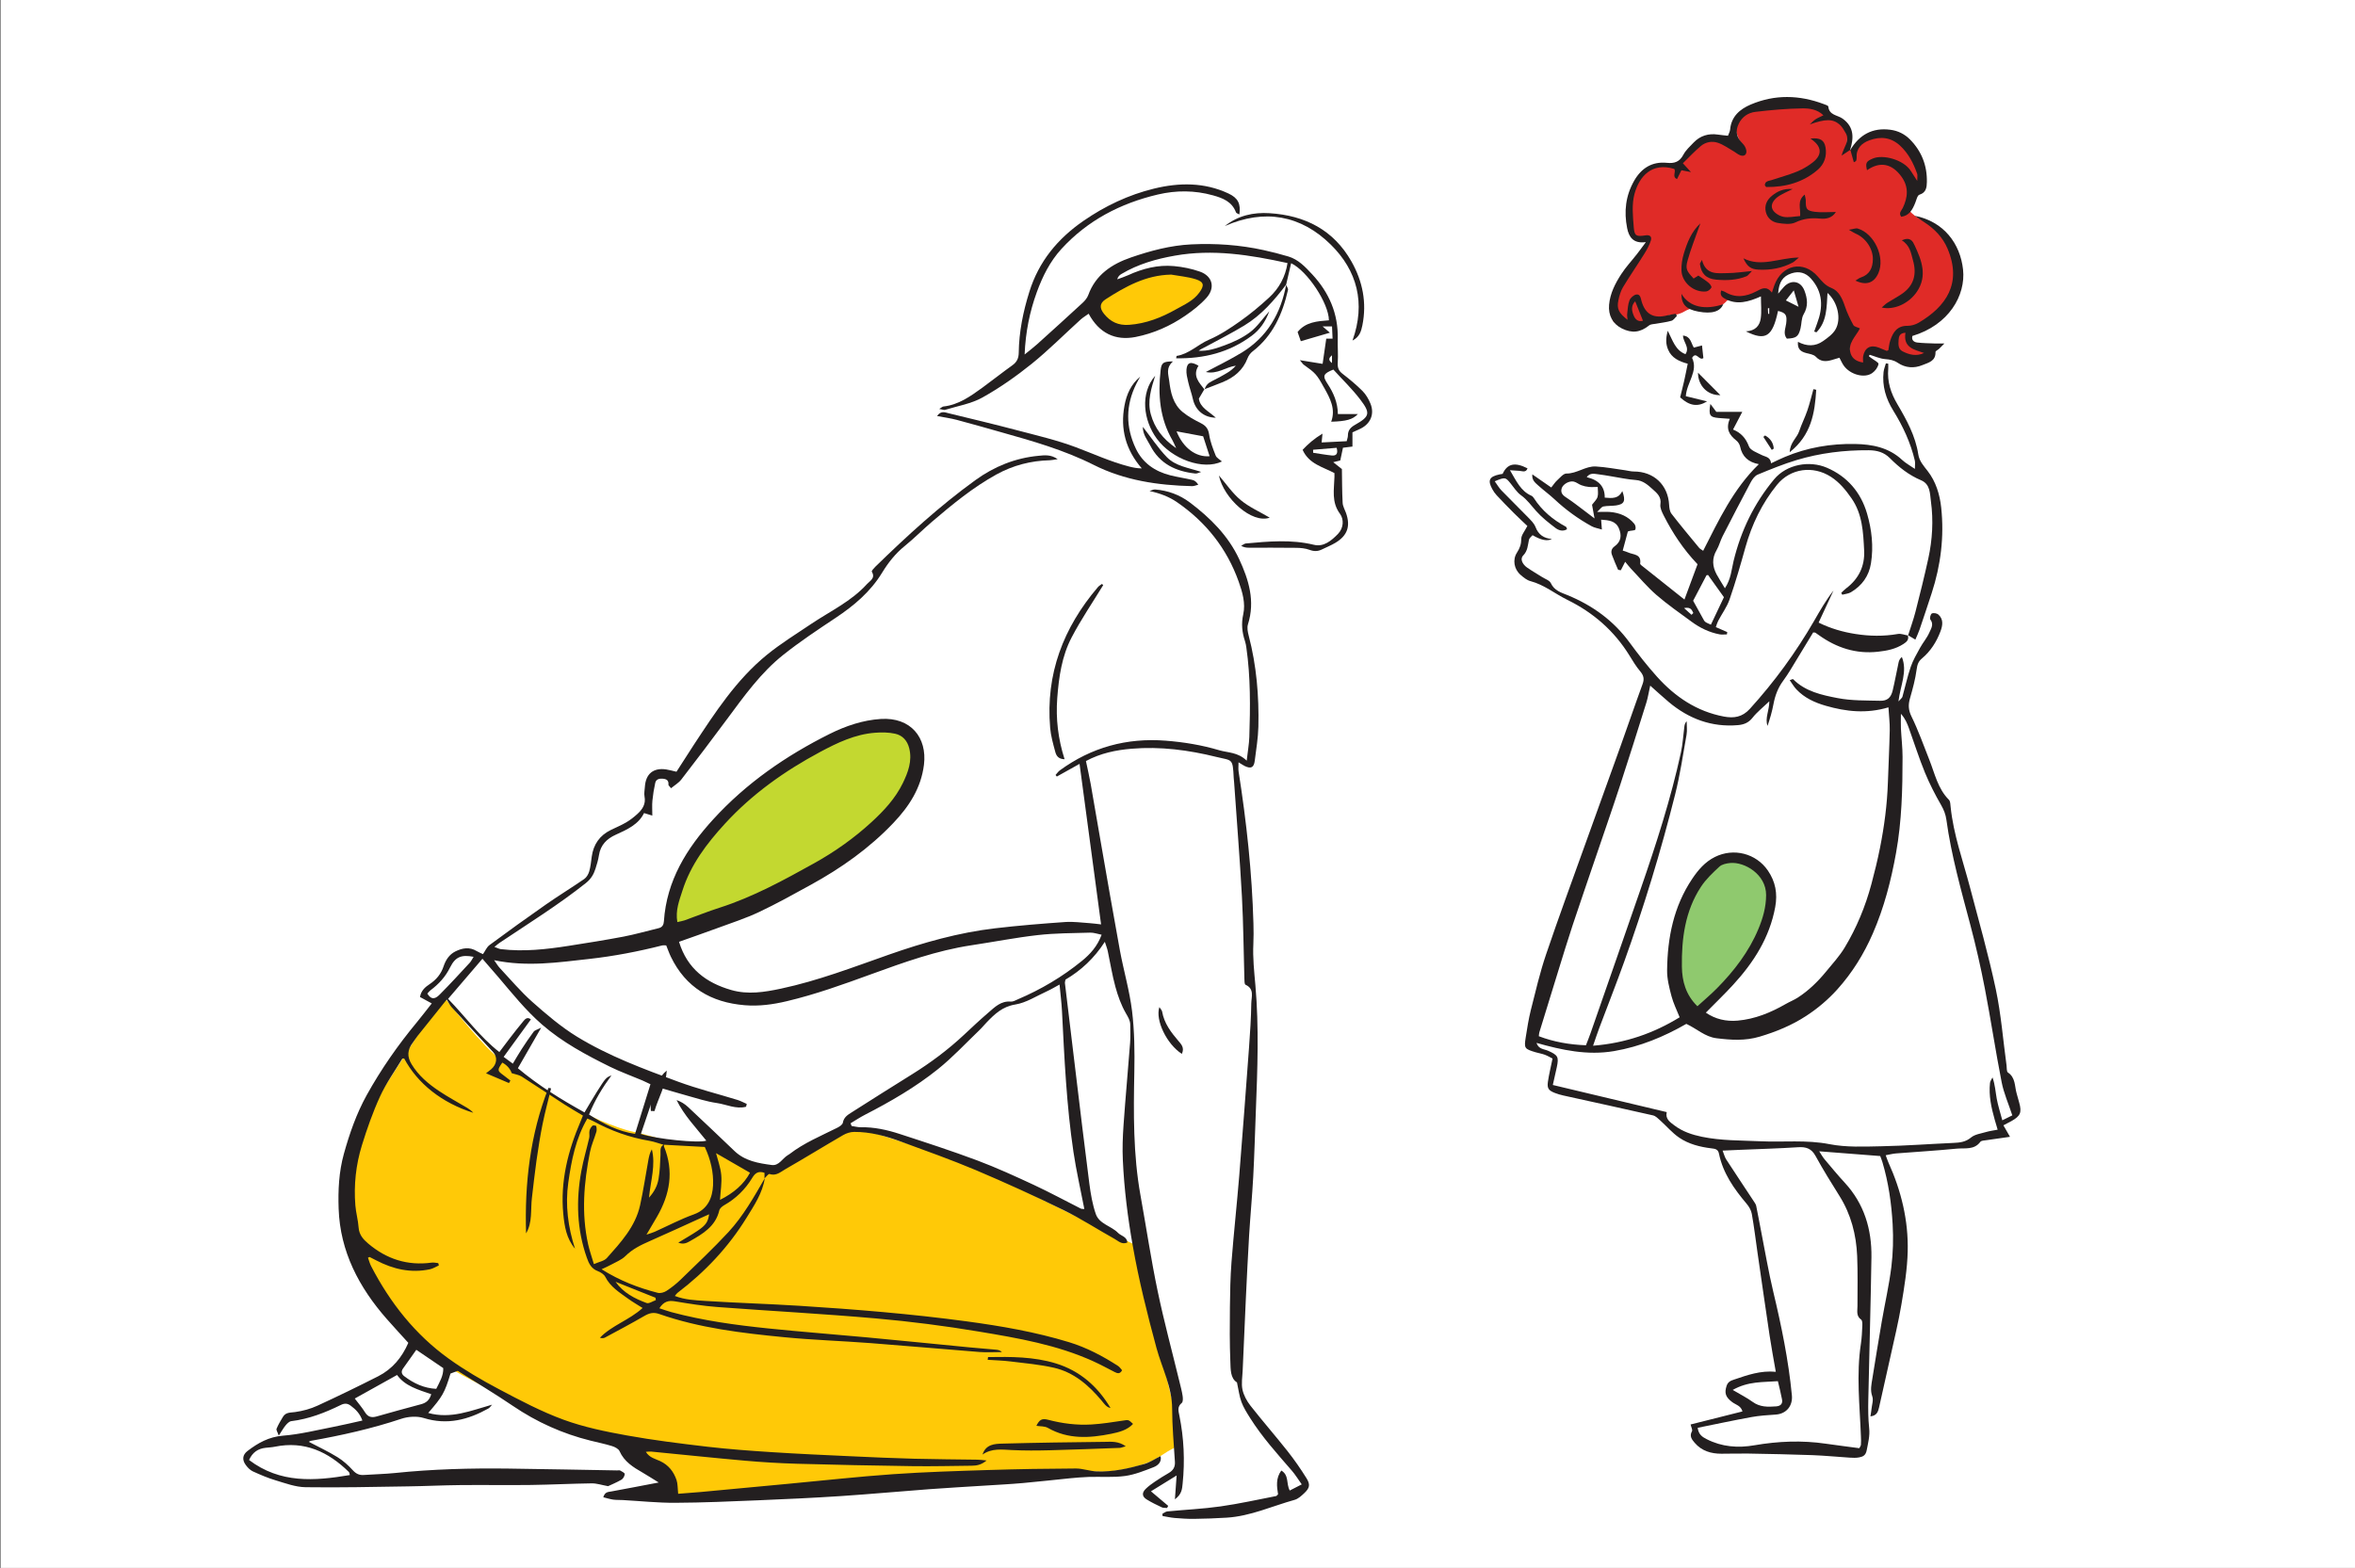 <?xml version="1.0" encoding="UTF-8"?> <svg xmlns="http://www.w3.org/2000/svg" xmlns:xlink="http://www.w3.org/1999/xlink" viewBox="0 0 600.62 400"><rect x="0" y="0" width="600.62" height="400" fill="#333333" stroke="none"/><defs><style> .cls-1 { fill: #231f20; } .cls-2 { fill: #fff; } .cls-3 { fill: none; } .cls-4 { fill: #c3d830; } .cls-5 { fill: #e02b27; } .cls-6 { fill: #8fc96e; } .cls-7 { fill: #ffc907; } .cls-8 { clip-path: url(#clippath); } </style><clipPath id="clippath"><rect class="cls-3" x="62.02" y="24.74" width="453.21" height="362.77"></rect></clipPath></defs><g id="white"><rect class="cls-2" x=".13" width="600.49" height="400"></rect></g><g id="Layer_9" data-name="Layer 9"><g class="cls-8"><path class="cls-7" d="M215.46,287.38l3.65.46,27.35,8.66,36.02,17.78,6.84,3.19,10.03,41.49s2.74,9.12,0,10.48c-2.73,1.37-2.73,1.83-5.47,3.19-2.74,1.37-9.57,3.19-14.59,2.74s-60.64,3.65-60.64,3.65l-46.05,2.74-1.82-2.74-8.21-7.3-2.28-4.1s-21.43-4.56-23.71-6.84c-2.28-2.28-25.08-11.86-28.72-16.87-3.65-5.02-18.24-22.34-18.24-29.18s-4.56-19.15.91-26.44c5.47-7.3,18.24-27.81,18.24-27.81l5.01-5.47s9.57,12.31,14.13,15.5c4.56,3.19,13.68,9.12,17.32,11.4,3.65,2.28,11.86,5.92,16.41,6.84,4.56.91,10.03,3.19,15.05,3.19s7.75-.46,8.66.46c.91.91,1.37,3.65,5.01,4.56,3.65.91,4.56,1.37,6.38,1.37s6.84-3.19,7.29-4.1c.46-.91,11.4-6.84,11.4-6.84"></path><path class="cls-5" d="M425.63,80.4c4.33,0,3.65-1.82,7.29-1.82s5.61.27,7.39-1.73c1.51-1.7,12.31-1.64,12.31-1.64,0,0-.09-.96,1.28-3.47,1.37-2.51,3.19-4.33,5.7-2.96,2.51,1.37,4.56,3.87,5.01,4.33.46.46,3.88,3.42,5.01,5.93,1.14,2.51,2.05,4.56,2.05,8.21s0,5.02,1.82,5.93c1.82.91,2.74-2.28,2.74-2.28l2.05-1.6s6.16,3.19,9.57,3.19,4.1-2.51,4.1-2.51l-4.33-2.74-1.14-2.96s7.54-4.26,9.8-6.38c3.65-3.42,3.42-11.4,3.42-11.4,0,0-5.47-10.03-8.43-10.26-2.96-.23-5.01-3.42-5.01-3.42l2.28-4.33,1.6-4.56s-1.6-6.38-5.01-7.98c-3.42-1.6-7.52-1.82-8.89-1.14-1.37.69-3.19,3.65-3.19,3.65l-2.05-.46.23-5.01s-3.65-2.74-4.1-2.74-2.96-2.51-2.96-2.51c0,0-5.24-.92-7.07-.92s-8.89,0-10.94.92c-2.05.91-2.96,2.73-3.42,4.33-.46,1.6,1.6,5.02,1.6,5.02l-8.21-1.82s-2.96.91-4.33,2.28c-1.37,1.37-3.65,4.56-3.65,4.56h-6.61s-2.28,1.6-3.42,3.19c-1.14,1.6-2.51,7.75-2.51,10.03s-1.37,4.1,1.37,5.02c2.74.91,3.65.46,3.65.46,0,0-3.88,6.16-4.79,7.52-.91,1.37-5.24,4.79-4.33,8.43.91,3.65-2.28,5.47,2.28,6.16,4.56.68,7.29-1.14,7.29-1.14l3.88-.23.68-1.14Z"></path><path class="cls-6" d="M430.51,258.2c5.41,0,19.29-15.91,20.74-28.04.68-5.7-4.16-10.94-9.57-10.94s-13.68,6.94-13.68,19.15-2.91,19.83,2.51,19.83"></path><path class="cls-4" d="M172.83,237.23c18.2-6.3,26.12-6.23,43.08-20.97,16.96-14.74,19.6-22.11,15.5-28.49-5.82-9.06-23.61.76-40.57,15.5-16.96,14.74-23.94,36.01-18.01,33.96"></path><path class="cls-7" d="M295.47,83.13c9.92-3.19,12.77-7.17,12.77-10.94s-7.91-3.5-17.1-1.6c-8.78,1.82-11.85,4.66-11.85,8.43s7.26,6.97,16.18,4.1"></path><path class="cls-1" d="M167.26,331.68c-.02-.2-.05-.41-.07-.61-3.4-1.36-6.8-2.72-10.2-4.07,2.01,2.83,4.89,4.29,7.92,5.41.61.22,1.56-.46,2.35-.73M109,253.48c1.2,1.99,2.37,1.02,3.2.18,2.61-2.62,5.1-5.35,7.61-8.06.38-.41.62-.95.98-1.51-3.03-.58-4.62-.06-5.98,2.67-1.21,2.45-2.91,4.29-5.02,5.87-.28.21-.49.51-.8.84M182.62,294.19c.45,1.78,1.16,3.66,1.33,5.59.18,1.97-.18,4-.32,6.32,3.51-1.76,6.08-3.99,7.65-6.92-2.97-1.71-5.81-3.35-8.67-5M106.17,344.36c-1.22,1.71-2.32,3.25-3.4,4.79-.51.72-.36,1.41.31,1.92,2.42,1.84,5.06,3.08,8.18,3.24.89-1.8,1.85-3.33,1.79-5.29-2.31-1.56-4.54-3.08-6.87-4.67M109.99,355.68c-3.34-1.16-6.71-2.08-8.72-4.91-3.68,2.05-7.2,4.01-10.79,6.01.99,1.31,1.89,2.33,2.59,3.48.75,1.23,1.67,1.47,3,1.09,3.76-1.08,7.53-2.1,11.3-3.11,1.23-.33,2.14-.95,2.61-2.56M63.52,372.46c7.94,6.02,16.69,5.37,25.7,3.84-.1-.34-.1-.65-.26-.8-5.26-5.15-11.31-7.97-18.86-6.43-.78.16-1.58.19-2.38.28-1.91.22-3.31,1.13-4.2,3.11M165.9,276.6c-.59-.28-1.31-.64-2.05-.96-2.76-1.17-5.59-2.18-8.27-3.5-6.12-3.02-12.13-6.24-17.33-10.76-4.2-3.65-7.65-7.99-11.24-12.21-1.22-1.43-2.46-2.84-3.97-4.58-3.03,3.54-5.84,6.82-8.76,10.23,4.5,4.62,8.06,9.66,13.07,13.57,1-1.33,1.81-2.42,2.64-3.49,1.17-1.51,2.33-3.02,3.56-4.48.43-.52,1.01-1.04,1.85-.36-2.32,3.19-4.58,6.3-6.95,9.56.94.7,1.56,1.15,2.34,1.73.82-1.36,1.49-2.53,2.23-3.67.99-1.52,2-3.04,3.09-4.49.28-.38.9-.5,1.92-1.03-2.21,3.84-4.05,7.06-5.95,10.36,5.25,4.4,10.94,7.91,16.99,11.27,1.12-1.87,2.11-3.59,3.16-5.26,2.29-3.62,2.31-3.61,3.72-4.19-2.29,3.11-4.26,6.33-5.72,9.99,3.81,2.47,7.62,4.35,11.73,4.93,1.35-4.34,2.58-8.32,3.93-12.65M172.76,235.23c.81-.19,1.34-.27,1.84-.44,2.98-1.07,5.93-2.27,8.94-3.23,8.54-2.74,16.36-7.03,24.13-11.35,5.23-2.91,10.16-6.4,14.59-10.47,3.15-2.89,6.09-6.04,7.98-9.93,1.34-2.76,2.46-5.67,1.65-8.92-.5-1.99-1.73-3.3-3.59-3.71-1.65-.37-3.42-.38-5.12-.25-5.1.38-9.64,2.56-14.03,4.91-9.02,4.84-17.31,10.7-24.27,18.3-4.64,5.06-8.75,10.48-10.85,17.12-.78,2.46-1.81,4.96-1.28,7.99M216.93,286.56c.09.23.18.46.26.69.79.11,1.57.33,2.36.32,3.41-.06,6.7.67,9.89,1.71,6.63,2.16,13.27,4.32,19.8,6.76,4.92,1.85,9.72,4.05,14.49,6.27,4.03,1.88,7.94,4.01,11.91,6.01.27.13.62.08.91.11-.96-4.98-2.06-9.75-2.78-14.58-1.77-11.89-2.31-23.89-2.92-35.88-.11-2.15-.39-4.29-.62-6.8-1.24.67-2.23,1.27-3.27,1.74-2.65,1.2-5.23,2.9-8.01,3.35-3.31.53-5.29,2.46-7.36,4.61-.63.65-1.2,1.37-1.86,1.99-3.47,3.32-6.76,6.88-10.5,9.88-5.74,4.61-12.12,8.3-18.67,11.67-1.25.64-2.42,1.43-3.63,2.15M126.03,244.97c.62.87.97,1.48,1.44,1.98,2.74,2.92,5.33,6.02,8.31,8.66,3.59,3.18,7.3,6.35,11.37,8.85,8.09,4.95,17,8.25,25.86,11.51,4.94,1.81,10.07,3.09,15.1,4.64.81.25,1.56.67,2.34,1.01-.06.24-.12.48-.17.72-2.56.68-5.01-.59-7.47-.95-2.59-.37-5.12-1.21-7.66-1.91-2.5-.69-4.98-1.45-7.63-2.22-1.42,4.21-2.75,8.12-4.07,12.03,4.12,1.32,14.76,2.38,16.69,1.7-2.65-3.34-5.65-6.42-7.58-10.35,1.16.4,2.1,1.01,2.91,1.76,3.97,3.72,7.92,7.46,11.85,11.23,2.67,2.56,6.12,3.13,9.54,3.58,1.8.23,2.67-1.66,4.02-2.49.15-.1.32-.18.46-.29,3.7-2.86,8-4.63,12.14-6.7.59-.29,1.39-.8,1.48-1.31.24-1.39,1.24-2.01,2.21-2.62,5.13-3.28,10.29-6.52,15.45-9.74,4.72-2.94,9.16-6.25,13.23-10.06,2.06-1.93,4.11-3.85,6.25-5.69,1.63-1.41,3.2-3.01,5.69-2.79.58.05,1.22-.33,1.8-.58,5.89-2.51,11.36-5.74,16.33-9.79,2.12-1.73,3.95-3.72,5.04-6.69-1.08-.21-2.01-.56-2.93-.53-4.45.13-8.92.12-13.33.62-5.67.64-11.29,1.75-16.95,2.6-8.85,1.33-17.24,4.36-25.58,7.39-7.08,2.58-14.13,5.13-21.47,6.87-3.57.85-7.15,1.34-10.81,1.03-8.5-.71-14.99-4.5-18.79-12.36-.46-.95-.8-1.96-1.19-2.9-.45,0-.73-.06-.98,0-6.15,1.56-12.38,2.76-18.69,3.46-7.92.88-15.85,2.07-24.2.32M169.25,292.05c-1.2-.34-2.38-.8-3.6-1.01-5.08-.85-9.85-2.57-14.36-5.03-.39-.21-.82-.36-1.5-.65-2.97,5.09-4.05,10.67-4.85,16.31-.81,5.74-.08,11.36,1.71,16.88-2.19-2.59-2.69-5.72-2.99-8.86-.79-8.28,1.18-16.08,4.42-23.63.18-.41.33-.82.59-1.46-1.59-.96-3.15-1.84-4.66-2.81-3.67-2.37-7.29-4.81-10.97-7.16-.65-.41-1.5-.52-2.53-.85q-.61-1.72-2.4-2.7c-1.31,1.9-1.29,2.07.25,3.19.62.45,1.21.93,1.81,1.39-.12.21-.24.43-.36.64-1.83-.78-3.66-1.56-5.85-2.49.69-.54,1.01-.77,1.31-1.03,1.5-1.27,1.67-3.12.48-4.4-3.54-3.79-7.06-7.6-10.56-11.43-.42-.46-.69-1.07-1.25-1.96-2.76,3.44-5.08,6.32-7.39,9.22-.45.56-.82,1.19-1.26,1.77-1.4,1.85-1.51,3.55-.31,5.53,1.74,2.87,4.25,4.98,6.98,6.81,2.34,1.57,4.83,2.89,7.25,4.34.55.33,1.06.74,1.5,1.22-8.03-2.52-14.24-7.48-17.63-13.86-.16.02-.42-.01-.48.08-1.93,3.18-4.12,6.23-5.66,9.59-1.85,4.03-3.33,8.25-4.64,12.49-1.53,4.96-2.09,10.11-1.67,15.32.15,1.89.7,3.75.83,5.65.13,1.84,1.18,3.03,2.43,4.08,4.67,3.96,10.03,5.72,16.17,4.88.55-.08,1.14.07,1.71.12.05.19.11.39.16.59-.75.33-1.48.81-2.26.98-4.85,1.03-9.38,0-13.7-2.26-.56-.29-1.12-.58-1.69-.86-.05-.02-.14.05-.43.17.26.72.46,1.49.81,2.17,4.84,9.34,11.23,17.44,19.8,23.6,4.05,2.91,8.41,5.46,12.83,7.79,5.36,2.84,10.78,5.7,16.46,7.78,5.17,1.89,10.67,3.02,16.11,4,6.79,1.23,13.66,2.07,20.52,2.88,5.42.63,10.87,1.03,16.31,1.38,6.8.44,13.61.75,20.42,1.06,5.36.25,10.72.49,16.08.63,5.36.14,10.73.16,16.09.24.59,0,1.17.1,2.35.2-1.46,1.21-2.66,1.32-3.87,1.34-5.01.05-10.01.18-15.02.11-9.82-.14-19.64-.33-29.46-.61-4.46-.13-8.91-.4-13.35-.79-7.97-.7-15.92-1.55-23.89-2.32-.35-.03-.71.03-1.32.06.92,1.52,2.43,1.8,3.65,2.37,2.15,1.01,3.44,2.69,4.17,4.81.34.99.27,2.13.42,3.53,1.97-.15,3.84-.28,5.71-.45,7.51-.69,15.02-1.41,22.52-2.11,8.87-.83,17.72-1.82,26.6-2.44,8.17-.57,16.36-.81,24.54-1.07,7.36-.23,14.73-.35,22.09-.38,1.77,0,3.53.68,5.31.74,4.13.15,8.15-.75,12.09-1.88,1.43-.41,2.72-1.3,4.18-2.02.34,1.51-.69,2.4-1.82,2.84-2.36.91-4.78,1.89-7.25,2.23-3.03.41-6.15.15-9.24.24-1.62.05-3.23.2-4.85.35-3.98.39-7.95.86-11.94,1.21-3.26.29-6.53.45-9.79.66-4.71.3-9.42.56-14.12.91-7.53.56-15.06,1.26-22.59,1.76-6.98.46-13.98.78-20.97,1.07-7.08.29-14.18.61-21.27.64-4.44.02-8.88-.45-13.33-.7-.81-.05-1.64,0-2.44-.11-.82-.12-1.62-.38-2.52-.6.4-1.39,1.23-1.34,2.02-1.48,3.82-.69,7.63-1.44,12.11-2.29-1.71-1.05-2.9-1.82-4.12-2.53-2.39-1.37-4.67-2.78-5.87-5.47-.27-.6-1.18-1.06-1.88-1.28-1.82-.56-3.69-.94-5.53-1.4-7.13-1.77-13.7-4.73-19.79-8.86-4.51-3.06-9.19-5.86-14.06-8.94-.41.15-1.15.43-1.85.69-1.5,4.92-2.01,5.83-5.68,10.05,5.8,1.61,10.92-.61,16.28-2.11-.31.33-.56.76-.93.97-5.19,2.89-10.52,4.29-16.5,2.43-1.74-.54-3.99-.38-5.75.21-7.53,2.51-15.24,4.23-23.03,5.61-.22.04-.42.2-.53.25,2.46,1.3,4.97,2.47,7.32,3.92,1.45.89,2.77,2.09,3.92,3.35.84.92,1.67,1.28,2.85,1.19,2.63-.19,5.28-.23,7.9-.5,9.6-1,19.23-1.25,28.87-1.13,9.26.12,18.52.31,27.78.47.27,0,.6-.08.81.04.43.24,1.15.61,1.13.89-.04.51-.4,1.18-.83,1.43-1.24.72-2.58,1.26-3.42,1.66-1.62-.29-2.88-.73-4.14-.72-5.18.07-10.35.34-15.53.41-6,.08-12.01-.03-18.01.03-4.45.04-8.9.27-13.35.33-8.72.13-17.45.34-26.16.21-2.55-.04-5.12-1.01-7.62-1.76-1.98-.59-3.91-1.42-5.79-2.28-.7-.32-1.33-.98-1.8-1.62-.97-1.32-.85-2.6.45-3.59,2.68-2.05,5.46-3.61,9.07-3.9,4.32-.34,8.59-1.42,12.87-2.25,2.39-.46,4.75-1.04,7.35-1.61-.66-1.84-1.74-2.86-2.97-3.78-.83-.62-1.57-.66-2.51-.2-4.02,1.97-8.15,3.59-12.65,4.14-.52.06-1.07.61-1.45,1.07-.56.68-.99,1.47-1.75,2.62-.31-.9-.7-1.44-.56-1.76.44-1.06,1.04-2.06,1.64-3.05.72-1.18,1.88-1.03,3.08-1.2,1.96-.27,3.94-.81,5.74-1.64,5.2-2.39,10.35-4.9,15.46-7.49,3.62-1.84,6.08-4.82,7.68-8.53-1.85-2.05-3.7-4.04-5.49-6.08-7.09-8.07-11.91-17.22-12.28-28.14-.16-4.66.05-9.36,1.34-14.01,1.45-5.2,3.21-10.25,5.81-14.95,3.66-6.6,7.97-12.78,12.79-18.59,1.26-1.52,2.44-3.09,3.81-4.82-1.15-.62-2.05-1.11-3-1.63.26-1.62,1.31-2.53,2.42-3.26,1.74-1.16,2.95-2.6,3.61-4.61.52-1.56,1.42-2.98,2.99-3.76,1.8-.89,3.61-1.21,5.46-.08.53.32,1.11.55,1.58.77.6-.86.97-1.8,1.66-2.31,4.75-3.51,9.54-6.97,14.39-10.35,3.21-2.24,6.55-4.28,9.77-6.5.6-.41,1.07-1.23,1.28-1.95.35-1.21.47-2.5.64-3.76.43-3.12,2.02-5.41,4.86-6.8,1.31-.64,2.66-1.2,3.91-1.93,1.01-.59,1.96-1.33,2.83-2.12,1.31-1.18,2.24-2.54,1.86-4.5-.15-.78.04-1.63.09-2.45.21-3.32,2.16-4.93,5.42-4.45.8.12,1.58.35,2.64.59,1.46-2.26,2.9-4.54,4.38-6.8,5.46-8.29,10.86-16.65,18.66-23.01,3.58-2.91,7.54-5.36,11.38-7.94,4.82-3.23,10.18-5.72,14.16-10.12.76-.84,2.24-1.51,1.24-3.16-.11-.18.5-.88.87-1.24,8.08-7.88,16.4-15.5,25.56-22.13,4.8-3.47,10.17-5.65,16.11-6.2,1.49-.14,3.09-.38,4.87.86-.93.13-1.48.26-2.03.28-4.82.12-9.35,1.29-13.59,3.62-6.02,3.32-11.28,7.67-16.48,12.1-2.35,2.01-4.53,4.23-6.93,6.17-2.38,1.92-4.2,4.25-5.77,6.82-2.96,4.85-7.16,8.39-11.84,11.5-4.54,3.02-9.1,6.05-13.36,9.44-5.73,4.56-9.98,10.52-14.31,16.36-3.84,5.18-7.73,10.33-11.68,15.43-.67.87-1.7,1.46-2.62,2.23-.39-.51-.69-.72-.67-.91.1-1.09-.47-1.44-1.44-1.52-.92-.07-1.72.13-1.93,1.09-.33,1.49-.57,3.01-.72,4.53-.11,1.16-.02,2.34-.02,3.79-.75-.23-1.29-.39-2.11-.64-1.4,2.89-4.3,4.21-7.21,5.52-2.3,1.04-3.89,2.61-4.29,5.23-.18,1.16-.52,2.31-.88,3.43-.47,1.45-1.13,2.62-2.48,3.69-7,5.56-14.58,10.27-21.99,15.23-.36.24-.68.54-1.31,1.04.75.27,1.18.51,1.63.57,5.82.7,11.57.06,17.31-.84,4.67-.73,9.34-1.47,13.97-2.35,3.02-.58,5.98-1.44,8.98-2.16.96-.23,1.28-.88,1.34-1.8.69-10.34,5.8-18.54,12.56-25.95,8.45-9.26,18.57-16.24,29.72-21.81,4.1-2.04,8.44-3.51,13.02-3.81,7.66-.49,11.86,4.75,11.02,11.66-.74,5.99-3.8,10.66-7.8,14.87-6.13,6.45-13.3,11.52-21.06,15.78-4.36,2.4-8.72,4.83-13.21,6.95-3.44,1.62-7.08,2.79-10.65,4.11-3.21,1.19-6.45,2.3-9.75,3.48,2.1,6.89,6.95,10.47,13.32,12.3,4.23,1.22,8.46.55,12.67-.35,9.45-2.01,18.42-5.47,27.5-8.66,8.82-3.1,17.83-5.65,27.16-6.74,5.95-.7,11.92-1.18,17.89-1.6,2.07-.14,4.18.17,6.26.3.89.06,1.77.19,2.84.31-1.83-13.64-3.62-27.04-5.49-40.95-2.12,1.19-3.95,2.21-5.79,3.23-.11-.14-.22-.27-.33-.4.37-.4.68-.87,1.1-1.18,8.05-5.87,17.04-8.34,26.98-7.57,4.65.36,9.19,1.11,13.67,2.44,2.24.66,4.73.46,7,2.66.28-2.48.61-4.26.67-6.05.25-7.62.33-15.25-.76-22.83-.08-.54-.17-1.08-.34-1.59-.75-2.25-.99-4.44-.45-6.87.62-2.79-.2-5.63-1.15-8.3-3.02-8.5-8.37-15.24-15.77-20.32-2.03-1.39-4.34-2.26-6.98-2.83.48-.14.97-.42,1.43-.39,3.26.25,6.27,1.37,8.85,3.31,5.2,3.92,9.79,8.47,12.58,14.46,2.45,5.26,4.12,10.71,2.24,16.63-.27.86-.05,1.96.19,2.88,2,7.63,2.65,15.41,2.47,23.25-.07,2.89-.56,5.76-.92,8.64-.22,1.78-.96,2.15-2.56,1.38-.39-.18-.74-.44-1.58-.95,0,1.03-.09,1.69.01,2.32,2.02,12.87,3.43,25.79,3.79,38.82.05,1.73.06,3.46-.02,5.19-.18,3.54.21,7.04.52,10.56.94,10.71.53,21.44.11,32.17-.22,5.54-.36,11.09-.66,16.63-.27,4.98-.74,9.96-1.05,14.94-.32,5.35-.57,10.7-.83,16.06-.29,6.18-.56,12.36-.82,18.53-.07,1.61-.37,3.28-.05,4.81.31,1.45,1.11,2.91,2.03,4.09,3.08,3.93,6.37,7.69,9.46,11.6,1.74,2.2,3.35,4.52,4.83,6.9,1.03,1.65.83,2.52-.56,3.83-.72.68-1.53,1.44-2.44,1.7-5.75,1.6-11.25,4.17-17.31,4.55-2.8.18-5.61.27-8.42.31-1.63.02-3.27-.1-4.9-.23-1.03-.09-2.05-.33-3.07-.5-.01-.19-.02-.37-.04-.56.41-.21.82-.57,1.25-.61,4.52-.44,9.08-.64,13.57-1.28,4.76-.67,9.46-1.73,14.18-2.64.15-.03.27-.23.5-.45-.33-2.01-.61-4.12.83-6.06,2.03,1.21,1.19,3.31,2.15,5.1.94-.48,1.82-.93,3.06-1.57-.97-1.36-1.66-2.5-2.53-3.5-3.74-4.33-7.59-8.58-10.65-13.45-.82-1.31-1.67-2.64-2.2-4.07-.55-1.48-.72-3.09-1.14-4.99-1.71-1.06-1.61-3.32-1.69-5.32-.19-4.63-.16-9.28-.11-13.92.04-3.81.11-7.63.4-11.42.57-7.33,1.37-14.65,1.97-21.98.89-10.96,1.7-21.93,2.51-32.89.27-3.72.52-7.45.57-11.18.03-1.64.85-3.69-1.47-4.74-.28-.13-.28-1-.29-1.53-.21-7-.25-14.02-.63-21.01-.53-9.71-1.32-19.4-1.99-29.1-.03-.36-.08-.72-.1-1.09-.25-5.17-.34-4.38-4.42-5.39-7.08-1.75-14.3-2.71-21.63-2.09-4,.34-7.9,1.13-11.64,3.14.41,1.97.86,3.89,1.21,5.84.83,4.65,1.6,9.32,2.42,13.97,1.66,9.49,3.28,18.98,5.02,28.45.96,5.19,2.47,10.29,3.11,15.51.62,5.12.68,10.34.58,15.51-.21,10.55-.31,21.07,1.57,31.51,1.47,8.14,2.69,16.34,4.38,24.43,1.61,7.73,3.68,15.36,5.54,23.03.3,1.24.64,2.47.83,3.73.09.59.12,1.49-.22,1.77-1.19.97-.85,2.05-.61,3.23,1.16,5.74,1.43,11.53.83,17.36-.14,1.3-.17,2.68-1.97,4,.16-2.22.28-3.87.44-6.08-2.41,1.48-4.44,2.74-6.55,4.04,1.61,1.36,3,2.53,4.4,3.71-.1.18-.19.36-.29.54-.46-.05-.96.02-1.36-.17-1.31-.62-2.63-1.25-3.86-2.02-1.18-.74-1.24-1.69-.22-2.69.71-.69,1.53-1.29,2.36-1.85,1.13-.77,2.29-1.49,3.47-2.17,1.13-.65,1.7-1.51,1.61-2.88-.29-4.53-.69-9.07-.71-13.6-.02-5.54-2.61-10.34-4-15.47-2.33-8.59-4.48-17.21-6.03-25.98-1.29-7.26-2.2-14.54-2.54-21.89-.14-2.99-.03-6.01.18-9,.49-6.98,1.14-13.95,1.67-20.93.12-1.54.05-3.09.04-4.64-.01-1.1-.55-1.93-1.11-2.91-1.2-2.08-2.04-4.43-2.68-6.77-.82-2.97-1.29-6.04-1.94-9.07-.15-.7-.42-1.37-.75-2.4-2.71,4.2-6.06,7.31-10.04,9.65-.06.37-.17.64-.14.9.88,7.4,1.77,14.79,2.67,22.19,1.17,9.66,2.31,19.32,3.56,28.97.34,2.61.79,5.26,1.64,7.73.89,2.57,3.93,3.03,5.68,4.82.77.79,2.24.92,2.38,2.45-1.41.62-2.31-.38-3.26-.91-4.37-2.44-8.58-5.18-13.06-7.37-7.34-3.59-14.79-6.98-22.31-10.17-6.28-2.65-12.71-4.93-19.11-7.28-3.85-1.42-7.81-2.51-11.96-2.48-.93,0-1.96.33-2.77.8-4.95,2.87-9.82,5.88-14.79,8.73-1.18.68-2.34,1.79-4.02,1.21-.27-.09-.84.72-1.27,1.12v-1.42c-1.67-.6-2.48.21-3.13,1.29-1.78,2.95-4.15,5.26-7.15,6.97-.51.29-1.13.81-1.25,1.33-.97,4.09-4.2,5.98-7.47,7.83-.78.44-1.64.93-2.99.39,1.87-1.15,3.45-2.03,4.93-3.03,2.12-1.43,2.64-2.24,2.94-4.21-.72.32-1.37.61-2.02.91-4.38,1.98-8.74,4.01-13.14,5.94-2.26.99-4.4,2.03-6.2,3.82-.99.98-2.43,1.52-3.69,2.22-.68.38-1.41.68-2.38,1.14,4.64,2.92,9.37,4.74,14.31,6.01.68.18,1.65-.1,2.26-.5,1.28-.84,2.51-1.81,3.61-2.88,4.1-3.99,8.28-7.91,12.16-12.1,3.78-4.09,6.52-8.96,9.29-13.76-.59,3.8-2.7,6.92-4.65,10.08-4.63,7.52-10.6,13.84-17.63,19.18-.2.15-.34.39-.67.78,2.6,1.01,5.23,1.1,7.77,1.27,7.99.51,15.99.74,23.98,1.24,14.26.9,28.49,2.06,42.66,3.97,8.85,1.2,17.6,2.71,26.15,5.32,4.48,1.37,8.56,3.53,12.47,6.05.42.27.71.75,1.04,1.1-.55,1.05-1.22.8-1.91.45-1.78-.91-3.54-1.87-5.36-2.7-9.3-4.24-19.29-5.95-29.24-7.61-8.68-1.45-17.44-2.58-26.21-3.35-13.49-1.19-27.03-1.9-40.54-2.92-3.62-.27-7.22-.86-10.8-1.45-1.62-.27-2.83.03-3.95,1.77,1.1.36,2.07.72,3.07.99,8.11,2.18,16.4,3.3,24.72,4.16,8.41.87,16.85,1.5,25.27,2.29,8.7.81,17.39,1.7,26.08,2.54,2.26.22,4.53.39,6.8.6.5.05.99.17,1.43.59-1.92,0-3.86.13-5.77-.02-9.25-.72-18.49-1.56-27.74-2.26-7.35-.56-14.73-.79-22.06-1.51-10.78-1.05-21.55-2.32-31.85-5.92-1.49-.52-2.54-.22-3.8.51-3.3,1.92-6.68,3.7-10.03,5.51-.34.18-.78.2-1.29.04,3.07-3.18,7.44-4.46,10.89-7.59-1.31-.83-2.53-1.53-3.67-2.35-2.2-1.6-4.55-3.01-5.85-5.6-.33-.65-1.19-1.18-1.92-1.46-1.64-.63-2.26-1.91-2.79-3.43-2.55-7.23-2.76-14.62-1.4-22.07.52-2.85,1.36-5.64,2.01-8.47.14-.59-.05-1.25.08-1.84.11-.47.41-.95.77-1.29.16-.15.91-.02.94.09.11.47.17,1.01.04,1.47-.51,1.73-1.28,3.39-1.63,5.15-1.56,7.82-2.22,15.68-.47,23.56.35,1.58.9,3.11,1.47,5.05,1.31-.59,2.63-.79,3.31-1.56,3.56-4,7.26-7.99,8.47-13.45.84-3.81,1.41-7.69,2.11-11.53.17-.93.37-1.86.89-2.75,1.01,4.02-.29,7.91-.73,12.33,1.47-1.62,2.15-3.15,2.43-4.74.36-2.04.41-4.13.51-6.21.05-.98-.27-2.03.9-2.6,0,.18-.07.38,0,.53,2.57,6.3,1.49,12.22-1.81,17.92-.78,1.35-1.58,2.68-2.67,4.54,1.13-.39,1.64-.52,2.12-.74,3.32-1.49,6.55-3.21,9.96-4.43,3.63-1.3,4.75-4.36,4.9-7.4.16-3.25-.61-6.63-2.11-9.8-3.55-.19-6.99-.38-10.42-.57"></path><path class="cls-1" d="M441.92,354.59c2.05,1.21,3.65,2.01,5.08,3.05,1.86,1.35,3.89,1.3,5.99,1.14,1.13-.09,1.71-.65,1.5-1.77-.29-1.58-.7-3.13-1.06-4.66-3.84.3-7.51-.02-11.53,2.24M432.9,256.71c1.7-1.55,3.43-3,5.01-4.6,4.37-4.43,8.14-9.33,10.55-15.11,1.14-2.73,1.96-5.56,1.97-8.67,0-5.3-5.5-8.49-9.14-8.17-.95.09-2.11.32-2.76.92-1.71,1.58-3.47,3.24-4.73,5.17-4.04,6.17-4.95,13.21-4.85,20.38.05,3.65.97,7.15,3.96,10.08M432.98,364.27c.21,1.71,1.22,2.33,2.28,2.87,3.88,1.98,7.97,2.3,12.21,1.56,6.03-1.04,12.09-1.29,18.17-.4,2.86.41,5.72.77,8.56,1.15.19-.39.4-.63.41-.87.05-.72.04-1.45,0-2.17-.3-7.88-1.21-15.76,0-23.64.23-1.52.29-3.07.36-4.61.02-.51,0-1.28-.29-1.5-1.33-.94-.95-2.23-.95-3.47,0-4.26.1-8.52-.08-12.77-.23-5.43-1.56-10.59-4.48-15.27-2.12-3.38-4.23-6.78-6.15-10.28-1.05-1.91-2.44-2.33-4.46-2.2-4.9.32-9.81.45-14.71.66-1.42.06-2.83.13-4.52.2.38.96.55,1.68.92,2.25,2.32,3.57,4.69,7.12,7.03,10.67.24.37.53.76.62,1.18.44,2.11.81,4.24,1.23,6.36,1.02,5.17,1.89,10.37,3.11,15.49,2.09,8.74,3.9,17.52,4.76,26.48.26,2.7-1.42,4.73-4.11,4.91-2.08.14-4.17.27-6.21.64-4.55.83-9.07,1.8-13.74,2.74M391.86,266.03c.51,1.66,1.94,1.57,3.01,2.05,2.45,1.09,2.74,1.55,2.18,4.16-.33,1.55-.69,3.1-1.02,4.55,9.83,2.34,19.35,4.61,29.05,6.92-.39,1.74.8,2.53,1.98,3.41,2.09,1.57,4.48,2.36,6.98,2.88,4.92,1.02,9.92.92,14.91,1.15,5.88.27,11.74-.42,17.65.74,4.31.84,8.87.62,13.31.53,6.09-.12,12.17-.58,18.26-.85,1.64-.07,3.12-.21,4.52-1.38.97-.81,2.49-1.01,3.79-1.39.93-.27,1.91-.4,3-.61-.29-.99-.52-1.75-.74-2.52-.87-3.08-1.56-6.18-1.21-9.4.05-.49.42-.94.64-1.41.67,1.91.76,3.7,1.08,5.45.33,1.75.88,3.46,1.42,5.49,1.06-.52,1.82-.9,2.55-1.26-.98-2.98-2.17-5.66-2.72-8.47-1.56-7.94-2.75-15.94-4.28-23.88-1.05-5.44-2.28-10.86-3.7-16.22-2.35-8.88-4.86-17.71-6.11-26.83-.19-1.38-.65-2.55-1.35-3.77-1.54-2.67-2.95-5.43-4.12-8.27-1.51-3.69-2.72-7.51-4.07-11.27-.44-1.22-.9-2.44-2.06-3.74,0,1.56-.05,2.64,0,3.7.12,2.45.42,4.9.42,7.34,0,8.18-.2,16.36-1.66,24.45-1.27,7.05-3.04,13.93-5.92,20.55-2.3,5.27-5.23,10.01-9.05,14.26-2.37,2.63-5.04,4.89-8,6.81-3.66,2.38-7.62,4.01-11.82,5.26-3.72,1.11-7.32.86-11.02.4-2.93-.36-5-2.43-7.68-3.66-5.72,3.29-11.81,5.81-18.42,6.94-6.79,1.16-13.29-.25-19.82-2.1M486.58,162.1c.33,1.1-.29,1.64-1.13,2.19-1.98,1.29-4.19,1.72-6.46,1.97-5.61.63-10.59-.99-15.12-4.24-.29-.21-.59-.42-.89-.62-.07-.04-.18-.02-.55-.06-1.29,2.12-2.63,4.36-4,6.59-1.19,1.94-2.31,3.93-3.66,5.76-1.34,1.81-2.06,3.79-2.47,5.97-.35,1.86-.88,3.69-1.51,5.52-.7-1.98.44-3.85.46-6.27-1.64,1.57-3.14,2.74-4.28,4.19-1.02,1.3-2.24,1.76-3.74,1.89-6.72.57-12.53-1.62-17.63-5.9-1.51-1.27-2.96-2.61-4.73-4.18-.38,1.7-.58,3.03-.97,4.3-2.2,7.03-4.4,14.06-6.69,21.05-2.09,6.39-4.31,12.74-6.47,19.1-1.89,5.57-3.82,11.14-5.67,16.72-1.25,3.78-2.41,7.6-3.59,11.41-1.64,5.29-3.27,10.59-4.89,15.89-.08.25-.07.52-.13.97,3.84,1.46,7.8,2.15,12.02,2.31.41-1.08.83-2.07,1.18-3.09,4.27-12.28,8.56-24.55,12.8-36.84,3.95-11.43,7.67-22.94,10.25-34.78.46-2.12.58-4.32.86-6.48.06-.49.13-.99.6-1.47,0,1.15.17,2.33-.03,3.45-.9,5.1-1.66,10.24-2.92,15.25-3.63,14.47-7.98,28.74-13.03,42.78-2.03,5.65-4.23,11.23-6.34,16.85-.5,1.33-.94,2.69-1.55,4.44,8.31-.66,15.44-3.18,22.08-7.25-.75-1.89-1.61-3.59-2.08-5.39-.57-2.16-1.15-4.41-1.12-6.61.09-8.3,1.66-16.26,6.39-23.31,1.53-2.28,3.28-4.34,5.82-5.6,4.75-2.36,10.48-.92,13.49,3.47,1.94,2.83,2.51,5.88,1.87,9.33-1.44,7.8-5.5,14.12-10.73,19.82-2.19,2.39-4.54,4.64-6.96,7.1,2.42,1.68,5.18,2.29,8.1,2.04,4.42-.39,8.43-2.04,12.25-4.23,1.02-.59,2.13-1.02,3.12-1.66,2.75-1.78,5.08-4.05,7.15-6.57,1.66-2.02,3.46-3.98,4.8-6.2,3.03-5.04,5.26-10.43,6.8-16.16.82-3.06,1.57-6.13,2.19-9.23,1.1-5.52,1.83-11.09,2.02-16.72.15-4.45.38-8.89.47-13.33.04-1.86-.21-3.72-.33-5.82-5.63,1.68-10.82,1.08-15.94-.39-2.83-.81-5.48-2.01-7.54-4.2-.63-.67-1.1-1.5-1.7-2.34.55-.18.8-.33.85-.27,3.13,3.16,7.32,4.06,11.38,4.84,3.53.69,7.23.59,10.85.68,1.81.05,2.75-.81,3.18-2.62.57-2.39,1-4.81,1.52-7.21.1-.48.35-.93.82-1.34,1.49,3.7-.37,7.21-.87,11.34.6-.69.93-.89,1.01-1.17.71-2.53,1.26-5.12,2.11-7.61.58-1.69,1.5-3.28,2.37-4.86.74-1.35,1.79-2.55,2.4-3.95.43-.97,1.2-2.08.25-3.31-.22-.28.05-1.37.37-1.53.42-.21,1.29-.07,1.67.26,1.37,1.22,1.1,2.81.54,4.3-1.01,2.68-2.52,5.06-4.73,6.91-.91.76-1.18,1.56-1.34,2.75-.33,2.5-1,4.97-1.7,7.4-.48,1.66-.43,2.99.38,4.65,1.75,3.58,3.09,7.37,4.56,11.08,1.39,3.51,2.15,7.32,4.97,10.16.38.38.39,1.19.45,1.81.71,7.01,3.11,13.61,4.89,20.37,2.3,8.7,4.76,17.37,6.63,26.16,1.35,6.39,1.85,12.95,2.74,19.44.09.62-.01,1.56.35,1.8,1.97,1.32,1.69,3.48,2.22,5.33.23.79.43,1.58.66,2.37.7,2.48.32,3.4-1.95,4.68-.62.35-1.25.67-2.08,1.1.57.99,1.07,1.87,1.68,2.93-2.15.3-4.09.56-6.03.86-.53.08-1.28.09-1.53.42-1.59,2.14-3.95,1.54-6.02,1.74-5.15.51-10.32.81-15.49,1.22-.8.06-1.59.27-2.63.46.27.72.44,1.28.68,1.82,3.28,7.23,5.13,14.81,4.93,22.73-.11,4.51-.85,9.03-1.6,13.5-.76,4.56-1.87,9.06-2.86,13.58-.93,4.25-1.88,8.49-2.85,12.73-.24,1.04-.57,2.1-2.2,2.26.11-.73.23-1.31.28-1.89.11-1.07.53-2.27.2-3.2-.57-1.6-.22-3.05.02-4.56.78-4.83,1.56-9.67,2.39-14.5.8-4.65,1.87-9.27,2.45-13.96.44-3.59.54-7.26.33-10.88-.3-5.35-1.06-10.67-2.6-15.84-.15-.52-.37-1.02-.57-1.58-5.08-.4-10.11-.79-15.56-1.21.52.79.88,1.46,1.35,2.02,1.7,2.02,3.38,4.06,5.17,6,4.96,5.39,6.9,11.88,6.8,19.02-.18,12.09-.55,24.17-.8,36.26-.05,2.44-.04,4.9.22,7.32.22,1.97-.27,3.74-.62,5.61-.25,1.34-.94,1.66-1.9,1.85-.79.16-1.64.12-2.45.07-3.18-.2-6.35-.52-9.53-.64-5.45-.2-10.9-.3-16.36-.4-2.27-.04-4.54.05-6.81.04-2.65,0-5.05-.7-6.84-2.8-.71-.84-1.38-1.67-.68-2.93.2-.36-.2-1.06-.35-1.73,4.34-1.09,8.7-2.19,13.23-3.33-.39-1.47-1.7-1.7-2.58-2.35-1.76-1.31-2.06-2.35-1.47-4.17.35-1.08,1.12-1.34,1.98-1.63,3.35-1.13,6.68-2.33,10.57-1.96-.56-3.24-1.13-6.24-1.58-9.25-1.05-7.01-2.05-14.03-3.07-21.05-.48-3.33-.88-6.68-1.47-9.99-.16-.92-.71-1.86-1.33-2.59-3.2-3.79-6.02-7.78-7.04-12.76-.24-1.18-.99-1.25-1.98-1.37-2.9-.36-5.77-1.08-8.19-2.74-1.77-1.21-3.19-2.91-4.8-4.36-.57-.51-1.18-1.16-1.88-1.31-7.62-1.74-15.26-3.39-22.9-5.08-.71-.16-1.41-.37-2.09-.63-1.62-.63-2.03-1.17-1.79-2.86.27-1.88.74-3.73,1.18-5.92-.58-.29-1.24-.7-1.97-.97-.76-.28-1.59-.41-2.37-.64-2.82-.85-2.94-.99-2.5-3.8.37-2.33.73-4.67,1.3-6.95,1.2-4.75,2.31-9.54,3.88-14.18,3.26-9.63,6.78-19.16,10.21-28.73,2.94-8.21,5.92-16.4,8.86-24.61,1.87-5.22,3.65-10.46,5.56-15.67.47-1.28.28-2.17-.59-3.21-1.05-1.24-1.91-2.66-2.76-4.05-3.88-6.3-9.23-10.96-15.84-14.21-3.16-1.55-5.92-3.86-9.42-4.78-.92-.24-1.77-.95-2.52-1.6-1.66-1.44-2.09-3.87-.9-5.69.73-1.12,1.08-2.14,1.09-3.51,0-.94.85-1.89,1.55-3.27-.92-.87-2.23-2.08-3.49-3.34-1.48-1.47-2.92-2.98-4.35-4.5-.43-.46-.8-1-1.1-1.55-1.24-2.27-.78-3.2,1.83-3.76.27-.06.54-.09.8-.14,1.2-2.63,3.13-3.05,6.35-1.41-.39,1.14-1.27.71-2.05.64-.69-.06-1.38-.09-2.43-.16,1.61,2.7,2.7,5.3,5.49,6.52.23.1.43.33.58.55,2.06,3.22,4.88,5.57,8.22,7.36.12.06.14.31.27.62-1.08.66-2.16.28-2.95-.32-1.72-1.3-3.45-2.67-4.88-4.26-1.27-1.41-2.32-2.95-3.92-4.09-1.07-.77-1.82-2-2.68-3.05-1.29-1.58-1.37-1.6-4.01-.51.6.83,1.06,1.66,1.71,2.33,2.21,2.29,4.49,4.5,6.7,6.78.75.78,1.62,1.59,1.99,2.56.75,1.96,2.1,2.87,4.18,3.06q-1.71.92-4.93-.98c-.31.37-.83.72-.92,1.16-.31,1.42-.29,2.8-1.49,4.04-.89.92-.07,2.28.97,3.03,1.26.89,2.62,1.65,3.92,2.48.76.48,1.86.83,2.18,1.53.88,1.91,2.61,2.39,4.26,3.06,6.37,2.62,11.74,6.49,15.84,12.11,2.2,3,4.51,5.95,6.99,8.71,4.61,5.12,10.13,8.85,17.05,10.15,2.52.47,4.68.17,6.62-1.97,6.26-6.9,11.71-14.36,16.37-22.42,1.53-2.65,3.03-5.31,4.96-7.76-1.24,2.67-2.48,5.33-3.8,8.18,3.06,1.51,6.18,2.4,9.37,2.9,3.59.57,7.23.63,10.86,0,.81-.14,1.72.25,2.59.4l-.04-.06Z"></path><path class="cls-1" d="M339.71,90.63c-.67.58-1.13,1.16,0,1.98v-1.98ZM334.89,114.74c0,.26.01.51.02.77,1.59.23,3.17.53,4.77.69,1.16.11,1.62-.48,1.22-1.96-2.02.17-4.02.34-6.02.5M298.59,70.06c-6.34.13-11.56,3.04-16.61,6.29-1.57,1.01-1.58,2.25-.42,3.7,1.64,2.05,3.67,3.02,6.4,2.82,4.37-.32,8.28-1.87,12.01-3.98,2.11-1.19,4.4-2.16,5.91-4.25,1.31-1.8,1.24-2.71-.91-3.4-2.05-.64-4.24-.82-6.37-1.2M328.03,72.59c-3.03,4.02-6.32,7.8-10.67,10.44-3.17,1.93-6.5,3.61-9.76,5.38-.62.34-1.29.6-1.89,1.07,2.34.14,4.53-.62,6.63-1.39,2.29-.84,4.58-1.91,6.51-3.37,1.79-1.35,3.11-3.34,4.88-5.33-1.01,2.75-2.46,4.77-4.52,6.29-5.7,4.23-12.19,5.85-19.24,5.72.06-.29.07-.59.12-.6,3.18-.5,5.41-2.91,8.26-4.14,2.81-1.21,5.44-2.95,7.95-4.73,2.59-1.83,5.05-3.88,7.38-6.03,2.53-2.33,4.14-5.25,4.69-8.79-9.58-2.1-19.07-3.61-28.75-1.89-4.76.84-9.39,2.16-13.59,4.66-.45.27-.87.59-1.1,1.38.94-.35,1.9-.65,2.82-1.07,3.7-1.69,7.58-2.68,11.64-2.31,2.23.2,4.5.66,6.61,1.4,3.25,1.14,4.02,4.13,1.68,6.72-1.56,1.73-3.45,3.2-5.38,4.53-3.84,2.64-8.07,4.52-12.66,5.43-5.23,1.03-9.34-.99-11.99-5.93-.72.52-1.45.95-2.06,1.5-4.16,3.77-8.13,7.78-12.49,11.3-3.94,3.17-8.14,6.12-12.55,8.58-2.87,1.6-6.33,2.16-9.54,3.15-.27.08-.62-.09-1.47-.24.6-.36.82-.6,1.06-.62,3.89-.43,6.92-2.62,9.95-4.81,2.57-1.87,5.06-3.86,7.65-5.71,1.16-.83,1.6-1.8,1.62-3.22.07-5.31,1.11-10.42,2.7-15.51,2.42-7.77,7.24-13.57,13.78-18.09,5.51-3.81,11.51-6.66,18.03-8.25,6.42-1.56,12.81-1.63,18.96,1.24,2.46,1.15,3.19,2.62,2.8,5.36-.34-.2-.77-.3-.86-.53-1.02-2.74-3.35-3.65-5.88-4.35-4.67-1.3-9.36-1.31-14.06-.21-9.53,2.25-17.89,6.58-24.57,13.87-2.94,3.21-4.84,7.05-6.3,11.06-1.8,4.96-2.86,10.11-3.1,15.88,1.26-1.03,2.24-1.76,3.15-2.58,3.91-3.52,7.81-7.06,11.68-10.63.58-.54,1.14-1.24,1.41-1.97,1.88-5.19,6.03-7.9,10.88-9.57,4.97-1.71,10.07-3.08,15.4-3.34,6.22-.3,12.36.13,18.43,1.46,2.12.46,4.23,1.01,6.32,1.63,2.55.76,4.33,2.68,6.05,4.53,4.33,4.64,6.71,10.11,6.54,16.56-.05,2,.13,4.01,0,6-.08,1.23.19,2.03,1.18,2.8,1.79,1.38,3.55,2.83,5.14,4.43.87.88,1.55,2.05,2.02,3.2,1.08,2.64.05,5.11-2.48,6.38-.65.32-1.31.6-2.11.97v3.62c-.9.11-1.65.2-2.42.3-.23,1.1-.45,2.15-.68,3.23-.58.15-1.1.28-1.8.46.69.55,1.29,1.02,2.21,1.75.05,2.71.03,5.67.19,8.62.04.87.55,1.71.85,2.56,1.21,3.39.38,5.81-2.73,7.65-1.09.65-2.28,1.12-3.42,1.68-1.04.51-2,.52-3.13.1-1.07-.4-2.3-.51-3.46-.52-4.01-.06-8.01-.02-12.02-.03-.62,0-1.24-.07-1.97-.47.4-.21.78-.57,1.19-.61,5.8-.53,11.57-1.07,17.37.34,2.51.61,4.49-1.08,6.15-2.8,1.45-1.51,1.51-3.72.5-5.09-2.24-3.02-1.5-6.21-1.42-9.42,0-.27,0-.54,0-.98-2.88-1.56-6.51-2.29-8.12-5.94,1.42-1.51,2.92-2.83,5.07-4.13-.1,1.05-.15,1.6-.22,2.25,2.19-.11,4.26-.22,6.39-.32.13-.57.31-1,.31-1.43,0-1.35.67-2.09,1.83-2.75,3.74-2.12,4-2.94,1.32-6.45-2.08-2.73-4.59-5.14-6.86-7.64-2.63,1.05-2.81,1.61-1.47,3.65,1.51,2.29,2.59,4.76,2.62,7.7h5.1c-1.28,1.38-2.93,1.84-6.8,1.95,1.19-3.26-.29-5.95-1.78-8.63-.04-.08-.1-.15-.14-.23-1.74-3.17-2.11-3.57-5.06-5.66-.27-.19-.45-.52-1.01-1.18,2.21.36,3.97.64,5.8.94.35-2.37.64-4.41.93-6.43h1.61c-.05-1.06-.09-2.04-.14-3.13h-2.41c.58.5,1.09.93,1.87,1.61-2.68.78-4.99,1.46-7.42,2.17-.26-.74-.51-1.47-.82-2.34,2.03-2.57,5.05-2.77,7.99-2.99-.06-4.38-5.49-12.57-9.64-14.57-.43,1.84-.85,3.66-1.28,5.48,0,0,.05-.06.05-.06"></path><path class="cls-1" d="M431.41,156.84c.15-.15.3-.31.45-.46-.36-.69-.54-1.59-2.36-1.26.87.78,1.38,1.25,1.9,1.72M406.04,128.76c.51-.7,1.19-1.29,1.4-2.01.23-.78.05-1.68.04-2.53-.75,0-1.51.08-2.26,0-.65-.06-1.32-.21-1.93-.44-.66-.24-1.24-.77-1.91-.92-1.17-.26-2.77.66-3.09,1.72-.4,1.32.5,1.92,1.46,2.54,1.36.89,2.63,1.9,3.93,2.87.85.63,1.69,1.28,2.99,2.27-.27-1.51-.44-2.44-.64-3.52M435.63,146.7c-.09.02-.37,0-.42.09-1.15,2.15-2.27,4.31-3.39,6.47.83,1.5,1.65,3,2.49,4.5.18.32.34.69.61.89.41.3.91.46,1.43.71,1.17-2.48,2.28-4.82,3.32-7.01-1.4-1.96-2.71-3.79-4.04-5.65M409.27,126.95c1.87.16,3.51.34,4.48-1.68.92,2.52.53,3.36-1.58,3.67-1.08.16-2.2.06-3.26.27-.45.09-.8.67-1.59,1.39,1.52,0,2.42-.06,3.31.01,2.45.2,4.6,1.1,6.19,3.02.29.35.43,1.08.26,1.46-.13.27-.9.23-1.38.34-.24.05-.46.14-.53.16-.46,1.71-.87,3.24-1.31,4.87.54.18.98.28,1.37.47,1.3.62,3.43.34,3.08,2.83-.04.27.57.66.92.94,3.32,2.65,6.65,5.29,10.37,8.25,1.2-3.25,2.28-6.16,3.34-9.01-3.65-3.83-6.38-8-8.65-12.47-.44-.87-.96-1.94-.82-2.82.31-1.92-.89-2.86-2.02-3.88-1.21-1.1-2.45-2.18-4.22-2.31-1.07-.08-2.13-.23-3.19-.41-2.16-.35-4.3-.79-6.46-1.06-.96-.12-2.09-.43-2.9.74q4.67,1.09,4.59,5.22M486.62,162.16c.64-2.04,1.38-4.05,1.91-6.12,1.15-4.49,2.27-9,3.26-13.53,1.05-4.83,1.34-9.73.67-14.63-.27-1.98-.13-4.36-2.53-5.37-3.08-1.3-5.62-3.31-7.95-5.65-1.48-1.48-3.24-1.99-5.43-2-6.25-.04-12.37.71-18.32,2.5-3.38,1.02-6.68,2.36-9.95,3.72-.75.31-1.38,1.21-1.79,1.98-2.44,4.56-4.81,9.16-7.17,13.76-.58,1.13-.87,2.41-1.51,3.5-1.24,2.11-1.1,4.16,0,6.22.59,1.1,1.28,2.14,2.11,3.53,1.56-2.37,1.68-4.75,2.21-6.95,1.88-7.73,5.21-14.66,10.32-20.82,3.26-3.93,9.11-4.85,13.45-2.99,5.22,2.23,8.69,6.29,10.27,11.7,1.2,4.11,1.69,8.39,1,12.7-.52,3.26-2.3,5.7-5.1,7.37-.64.38-1.48.44-2.22.64-.09-.16-.17-.32-.26-.48.41-.38.78-.79,1.22-1.12,3.22-2.43,4.82-5.68,4.62-9.68-.23-4.64-.43-9.32-3.24-13.34-1.46-2.09-3.04-4.05-5.25-5.47-4.54-2.92-10.31-2.17-13.73,2.04-3.83,4.72-6.42,10.09-8.06,15.95-1.24,4.46-2.53,8.92-4.04,13.29-.67,1.94-1.95,3.66-2.92,5.5-.24.46-.37.98-.59,1.57,1.05.46,1.98.86,2.91,1.27-.03.2-.05.4-.08.59-.64,0-1.29.1-1.91-.02-2.64-.5-5.01-1.67-7.15-3.25-3-2.21-6.08-4.33-8.88-6.76-2.39-2.07-4.43-4.53-6.62-6.83-.43-.45-.8-.96-1.39-1.67-.42.82-.75,1.47-1.1,2.16-.25-.05-.67-.04-.73-.18-.55-1.23-1.07-2.48-1.54-3.74-.32-.86-.11-1.62.66-2.17,1.71-1.22,1.86-2.84,1.1-4.61-.81-1.89-2.54-2.06-4.52-2.2.06.8.11,1.44.19,2.52-1.02-.32-1.89-.45-2.6-.84-3.44-1.89-6.6-4.18-9.47-6.87-1.33-1.24-2.81-2.31-4.16-3.53-.76-.69-1.68-1.37-1.51-2.84,1.69,1.18,3.22,2.23,4.83,3.35.6-.75.99-1.37,1.51-1.84.73-.66,1.57-1.72,2.35-1.72,2.7.03,4.89-1.94,7.5-1.8,2.52.14,5.02.63,7.53.97.71.1,1.42.31,2.13.31,5.13-.01,8.76,3.41,9.04,8.51.04.78.16,1.7.61,2.28,2.28,2.95,4.67,5.81,7.05,8.69.21.26.55.41,1.02.75,3.99-7.84,7.67-15.75,14.2-22.1-2.63-.48-4.26-1.91-4.78-4.51-.12-.57-.54-1.2-1.01-1.56-1.72-1.36-2.72-2.92-1.61-5.5-1.16-.09-2.02-.14-2.87-.21-2.26-.21-2.58-.69-2.09-3.59.56.76.99,1.33,1.51,2.02h6.63c-.85,1.63-1.54,2.94-2.36,4.52,1.98.79,3.27,2.18,4.06,4.31.37,1,2.08,1.58,3.26,2.19.93.48,2.21.45,2.38,2.11,1.24-.58,2.36-1.14,3.51-1.62,5.71-2.41,11.72-3.42,17.87-3.31,4.4.08,8.65.88,12.07,4.09.83.78,1.89,1.34,3.23,2.27,0-1.02.11-1.6-.02-2.14-1.08-4.56-3.03-8.75-5.49-12.72-1.88-3.03-2.87-6.27-2.48-9.85.08-.75.39-1.47.59-2.21.2.02.4.05.6.07,0,.44.03.88,0,1.31-.28,3.29.65,6.19,2.34,9.04,2.35,3.99,4.6,8.09,5.32,12.76.28,1.79,1.35,2.92,2.39,4.27,2.09,2.69,3.1,5.97,3.46,9.35.79,7.43-.11,14.69-2.42,21.79-1.01,3.11-2.05,6.22-3.1,9.31-.28.83-.67,1.62-1.07,2.57-.81-.48-1.34-.8-1.88-1.12,0-.01.03.05.03.05"></path><path class="cls-1" d="M451.22,78.57c-.11.04-.23.08-.34.12.02.46.05.91.07,1.37h.27v-1.49ZM455.47,76.64c1.11.56,1.93.97,3.23,1.62-.43-1.48-.72-2.49-1.21-4.18-.93,1.17-1.41,1.78-2.02,2.56M490.71,90.05c-2.57-.87-5.35-1.37-4.74-5.16-1.45.06-1.69.9-1.75,1.83-.07,1.1-.16,2.31,1.01,2.91,1.71.87,3.52,1.34,5.48.42M476.65,90.88c.19.14.38.28.56.43.67.52,1.95,1.15,1.88,1.55-.15.85-.84,1.78-1.58,2.3-1.97,1.42-5.61.43-7.26-1.86-.42-.58-.7-1.26-1.12-2.04-.71.22-1.37.43-2.04.61-1.47.41-2.78.42-3.99-.87-.53-.56-1.56-.71-2.39-.92-1.35-.35-2.34-.93-2.16-2.88,2.26,1.21,4.44,1.2,6.41-.19,1.16-.82,2.44-1.74,3.14-2.92,1.59-2.69.61-7-2.01-9.36-.22,3.68-.14,7.32-2.82,10.04-.19-.06-.39-.12-.58-.18.25-.69.48-1.38.74-2.06,1.56-4.11,1.54-8.01-1.57-11.47-1.35-1.5-3.03-1.96-4.95-1.33-2.19.72-3.22,2.17-3.41,5.18.68-.8,1.07-1.29,1.5-1.75,1.82-1.93,4.26-1.5,5.21.98.76,2,1.02,3.96-.2,6.02-.61,1.02-.51,2.44-.81,3.65-.52,2.07-1.1,2.48-3.48,2.58-1.01-1.24-.34-2.57-.17-3.87.27-2.16-.1-2.72-2.08-3.2-1.39,6.54-3.12,7.75-8.2,5.21,2.43-.11,3.53-1.47,3.79-3.29.25-1.74.05-3.55.05-5.63-3.16,1.41-6.13,2.26-9.14.62-.68-.37-1.41-.88-1-2.12.35.12.68.18.94.34,2.71,1.66,5.41,1.25,8.04-.13,1.34-.71,2.57-1.48,3.96.33.28-.85.43-1.34.61-1.83,1.92-5.32,7.41-6.49,11.08-2.29,1.04,1.18,1.86,2.29,3.51,2.94,1.87.73,2.77,2.72,3.43,4.7.55,1.65,1.32,3.23,2.15,4.76.23.42,1.02.54,1.67.85-1.08,2.12-3.22,3.82-2.35,6.45.43,1.27,1.49,2,3.16,2.25,0-.61-.08-1.12.01-1.59.41-2.21,1.89-3.02,4-2.21.68.26,1.34.56,2.01.83.06.02.16-.06.42-.17.14-.76.21-1.66.49-2.49.7-2.09,1.75-3.77,4.39-3.73.96.01,2.03-.31,2.86-.8,6.97-4.12,11.11-10.02,7.35-18.9-1.18-2.8-3.27-5.01-5.86-6.69-.74-.49-1.48-.99-2.53-1.69,7.48,1.47,11.64,7.14,12.35,13.74.7,6.53-3.57,14.12-12.93,16.93-.26,1.06.39,1.57,1.26,1.67,1.44.17,2.9.18,4.35.24.68.03,1.37,0,2.57,0-.68.69-1.01,1.03-1.36,1.36-.31.29-.93.56-.92.82.08,2.35-1.8,2.71-3.34,3.34-2.16.89-4.35.71-6.26-.57-1.05-.71-2.03-.86-3.23-.96-1.35-.11-2.65-.72-3.97-1.11-.06.12-.13.25-.19.37"></path><path class="cls-1" d="M419.02,81.82c-.67-1.69-1.3-3.27-1.98-4.96-1.15,1.2-.88,2.49-.33,3.75.41.95,1.14,1.53,2.31,1.22M471.91,38.22c-.61.41-1.23.81-2.23,1.48.52-2.19,2.19-3.77,1.06-5.73-.45-.78-.9-1.61-1.56-2.19-1.75-1.53-3.69-1.44-7.61-.04.46-.42.88-.91,1.39-1.25.59-.4,1.27-.66,2.09-1.08-1.63-1.56-3.62-1.78-5.38-1.76-3.98.05-7.97.42-11.93.88-1.84.21-3.42,1.23-4.29,3.03-.94,1.95-.58,3.5,1.01,5.07.47.46.85,1.17.93,1.81.13,1.02-.59,1.55-1.56,1.18-.66-.25-1.22-.77-1.84-1.12-1.26-.72-2.46-1.6-3.81-2.06-1.52-.53-3.15-.23-4.4.81-1.58,1.33-2.99,2.85-4.58,4.4.76.83,1.27,1.38,2.07,2.25-1.04-.2-1.7-.33-2.44-.47-.39.78-.75,1.5-1.12,2.25-1.37-.58-.17-1.82-.71-2.59-5.73-1.74-8.91,1.9-10.13,6.34-.74,2.7-.42,5.77-.19,8.64.18,2.18.7,2.32,3.03,1.97,1.07-.16,1.65.32,1.31,1.36-.39,1.19-1.01,2.32-1.68,3.39-1.77,2.85-3.69,5.61-5.42,8.49-.59.99-.93,2.18-1.17,3.32-.45,2.17.08,3.25,2.34,4.99-.05-.65-.15-1.1-.09-1.54.14-1.15.17-2.36.58-3.42.25-.64,1.06-1.37,1.71-1.49,1.07-.19,1.15.95,1.37,1.7.97,3.4,3.15,4.54,6.71,3.58.66-.18,1.34-.25,2.01-.37.1.18.21.35.31.53-.46.43-.85,1.09-1.39,1.25-1.29.38-2.65.51-3.99.76-.59.11-1.3.09-1.72.43-2.23,1.79-4.34,2.07-6.94.78-2.34-1.17-3.51-3.34-3.27-6.06.26-2.9,1.56-5.42,3.09-7.79,1.18-1.82,2.69-3.43,4.03-5.15.66-.84,1.27-1.7,2.26-3.03-3.27.44-4.33-1.36-4.77-3.55-.85-4.23-.4-8.31,1.8-12.14,1.87-3.24,4.6-4.91,8.33-4.54,1.95.2,3.24-.25,4.2-2.06.62-1.17,1.68-2.13,2.62-3.11,1.7-1.77,3.81-2.39,6.22-2.03.8.12,1.6.19,2.54.29.22-.6.51-1.08.55-1.59.3-3.35,2.52-5.21,5.27-6.38,6.15-2.61,12.39-2.45,18.61-.11.42.16,1.14.38,1.16.63.21,2.25,2.37,2.16,3.64,3.08,3.02,2.17,2.86,4.99,1.91,8.05l.02-.07Z"></path><path class="cls-1" d="M238.99,106.12c1-1.42,2.04-.91,2.96-.69,5.83,1.41,11.67,2.81,17.48,4.34,5.01,1.32,10.09,2.5,14.92,4.31,4.5,1.68,8.88,3.71,13.56,4.92,1.02.26,2.05.48,3.29.49-4.1-4.73-5.52-10.04-4.41-16.03.53-2.88,1.68-5.44,4.02-7.39-.33.6-.68,1.19-.98,1.8-2.76,5.5-2.77,11.06-.15,16.57,1.75,3.68,4.87,5.82,8.77,6.81,1.85.47,3.75.74,5.61,1.17.55.12,1.05.44,1.55,1.23-.52.13-1.05.38-1.57.37-8.72-.21-17.22-1.45-25.12-5.43-7.6-3.83-15.73-6.12-23.87-8.41-3.68-1.03-7.35-2.1-11.04-3.07-1.56-.41-3.18-.63-5.01-.98"></path><path class="cls-1" d="M306.84,111.3c-2.38-.44-4.54-.84-6.77-1.26,1.66,4.21,4.92,6.64,8.43,6.35-.55-1.69-1.1-3.38-1.65-5.09M299.16,92.2c-1.9,1.68-1.15,3.34-.97,4.91.36,3,.97,5.99,3.46,8.02,1.38,1.13,3,2.01,4.61,2.82,1.24.63,1.88,1.37,2.11,2.84.28,1.86.98,3.67,1.68,5.43.25.62,1.05,1.01,1.59,1.51-4.77,2.29-12.72-.54-16.61-5.82-3.42-4.66-4.32-11.55-.41-16.05-1.01,3.22-2.05,6.47-1.11,9.85.96,3.44,2.94,6.19,6.46,8.62-.48-1.02-.66-1.52-.93-1.98-3.27-5.6-3.75-11.68-3.03-17.93.22-1.91.69-2.2,3.15-2.22"></path><path class="cls-1" d="M471.88,38.29c2.31-3.9,5.65-5.79,10.23-5.19,1.95.25,3.66,1.1,5.04,2.5,2.95,3,4.37,6.66,4.28,10.84-.03,1.32-.15,2.69-1.9,3.23-.52.16-.77,1.32-1.06,2.06-.69,1.71-1.49,3.29-3.59,3.57-.72-.99.08-1.57.41-2.26,1.29-2.71,1.56-5.34-.33-7.96-2.41-3.35-5.46-3.98-8.8-1.66-.44-1.87-.21-2.24,1.46-2.97,2.6-1.13,7.9.27,9.73,3.18.43.68.87,1.36,1.62,2.52,0-.95.12-1.44-.02-1.83-.94-2.68-2.21-5.17-4.34-7.15-2.34-2.17-5.02-2.43-7.86-1.37-2.02.75-3.39,2.1-3.24,4.5.02.25-.07.51-.14.76-.02.06-.14.09-.57.34-.31-1.12-.59-2.15-.88-3.16,0,.01-.03.08-.03.08"></path><path class="cls-1" d="M281.36,149.27c-2.7,4.43-5.64,8.73-8.04,13.32-2.52,4.8-3.28,10.17-3.68,15.54-.39,5.23.21,10.37,1.87,15.56-1.69-.04-2.14-1.01-2.38-1.91-.54-2.01-1.13-4.05-1.3-6.11-1.17-13.71,3.35-25.54,12.17-35.88.28-.33.68-.55,1.03-.82.11.1.22.2.33.29"></path><path class="cls-1" d="M312.4,57.65c3.36-2.66,7.26-3.53,11.4-3.26,9.01.57,16.31,4.25,20.87,12.31,2.86,5.05,3.96,10.52,2.79,16.3-.3,1.47-.7,2.95-2.52,3.88,3.42-9.57,1.16-17.86-5.5-24.44-7.64-7.55-16.93-9.24-27.04-4.78"></path><path class="cls-1" d="M288.98,363.25c-1.51,1.61-3.62,2.12-5.56,2.52-5.49,1.11-10.98,1.47-16.17-1.5-.82-.47-1.96-.37-2.93-.53.76-1.53,1.36-1.97,3-1.54,3.63.96,7.32,1.42,11.05,1.2,2.7-.16,5.38-.6,8.05-.99,1.38-.21,1.36-.29,2.55.84"></path><path class="cls-1" d="M250.58,371.08c.85-2.66,3.11-2.75,5.12-2.8,8.69-.24,17.39-.35,26.09-.45,1.65-.02,3.4-.23,5.32,1.13-.81.22-1.16.39-1.52.41-5.97.22-11.94.46-17.91.61-3.17.08-6.34.1-9.51-.05-2.61-.12-5.21-.53-7.6,1.15"></path><path class="cls-1" d="M431.55,91.3c1.63,3.42-1.35,6.2-1.6,9.77,1.75.43,3.54.87,5.42,1.33-2.4,1.48-4.49,1.15-6.87-1.03.33-1.35.7-2.75,1.02-4.16.32-1.41.59-2.83.92-4.42-2.2-.58-4.11-1.48-4.99-3.56-.56-1.31-.7-2.73-.1-4.85,1.31,2.6,1.96,4.98,4.51,5.97,1.17-1.73-.58-3.05-.64-4.74,1.99.16,2.04,1.88,2.77,3.07.69-.18,1.35-.35,2.09-.55.13,1.18.24,2.22.35,3.22-1.1.79-1.79-1.87-2.88-.05"></path><path class="cls-1" d="M134.17,314.65c-.39-12.76,1.03-25.22,5.71-37.12.22.04.45.08.67.12-.73,3.02-1.54,6.02-2.16,9.06-.63,3.12-1.12,6.26-1.57,9.41-.45,3.15-.78,6.32-1.16,9.48-.37,3.04.18,6.23-1.49,9.05"></path><path class="cls-1" d="M307.22,99.39c.26-1.03.9-1.69,1.86-2.15,1.31-.63,2.58-1.34,3.83-2.08.83-.49,1.59-1.09,2.28-1.87-2.54.33-4.68,2.25-7.65,1.61,3.25-1.74,6.35-3.23,9.27-5.02,3.03-1.87,5.61-4.33,7.52-7.39,1.9-3.04,3.05-6.37,3.7-9.89,0,0-.05.06-.05.05.19.44.6.93.51,1.32-1.4,6.15-3.86,11.69-9.04,15.69-.54.42-1.02,1.06-1.26,1.7-1.18,3.12-3.51,4.98-6.49,6.18-1.5.61-3.02,1.18-4.53,1.76l.06.09"></path><path class="cls-1" d="M468.23,54.09c-1.02,1.59-2.55,1.82-4.07,1.67-2.2-.21-4.18-.02-6.26.98-1.25.6-3.03.37-4.51.13-1.47-.24-2.66-1.24-3.03-2.8-.4-1.67.28-3.08,1.54-4.11,1.33-1.08,2.84-1.91,5.31-1.74-.98.47-1.46.68-1.93.93-.64.34-1.3.65-1.87,1.07-1.09.81-1.94,2.03-1.32,3.24.46.88,1.72,1.65,2.74,1.85,1.34.26,2.8-.1,4.28-.19.17-1.98-.85-3.9,1.17-5.48.13.72.27,1.12.27,1.51-.03,2.12.18,2.6,2.26,2.88,1.66.23,3.38.05,5.42.05"></path><path class="cls-1" d="M485.04,61.3c2.23-.98,2.81.32,3.25,1.26,1.82,3.84,3.32,7.81.61,11.84-2.07,3.08-5.88,4.76-8.99,4.05.58-.49.98-.91,1.45-1.21,1.22-.78,2.5-1.45,3.69-2.26,3.12-2.13,3.84-5.1,2.83-8.59-.51-1.79-.69-3.74-2.86-5.1"></path><path class="cls-1" d="M461.73,35.35c2.48-.27,3.53.39,3.85,2.23.39,2.24-.3,4.26-1.95,5.7-3.73,3.24-8.23,4.48-13.12,4.43-.12,0-.23-.24-.4-.42,0-1.12.96-1.1,1.69-1.34,2.16-.72,4.36-1.31,6.46-2.16,1.41-.57,2.78-1.37,3.99-2.3,2.6-2,2.46-4.17-.52-6.13"></path><path class="cls-1" d="M251.99,346.2c5.82-.09,11.66-.11,17.29,1.62,6.15,1.89,10.69,5.89,13.95,11.38-1.11-.23-1.65-1.15-2.3-1.92-3.29-3.9-7.07-7.21-12.16-8.36-3.62-.82-7.35-1.15-11.04-1.6-1.93-.24-3.89-.29-5.83-.42.03-.23.06-.46.09-.69"></path><path class="cls-1" d="M431.94,71.06c.41-.26.85-.53,1.21-.76.89.61,1.78,1.16,2.58,1.82.37.3.87,1,.75,1.22-.24.46-.83.96-1.33,1.01-3.09.35-6.22-2.26-6.31-5.37-.04-1.42.19-2.9.6-4.27.86-2.83,1.92-5.59,4.23-7.73-.15.42-.31.84-.46,1.26-.95,2.72-2.03,5.41-2.8,8.19-.6,2.16-.25,2.73,1.53,4.62"></path><path class="cls-1" d="M471.53,58.62c1.19-.18,1.79-.46,2.26-.32,4.25,1.26,7.04,7.34,5.28,11.37-1.1,2.52-3.11,3.24-5.86,1.92.53-.32.93-.65,1.38-.8,2.25-.74,3.03-2.46,3.07-4.62.05-2.74-1.85-5.49-4.41-6.58-.38-.16-.73-.41-1.71-.97"></path><path class="cls-1" d="M307.16,99.3c-.44.75-.88,1.5-1.4,2.39.3,2.3,2.56,3.25,4.32,4.87-3.05-.03-5.22-1.94-5.84-4.74-.33-1.47-.86-2.9-1.2-4.37-.24-1.05-.53-2.14-.44-3.19.16-1.84,1.12-2.11,3.07-.96-1.59,2.53.11,4.27,1.54,6.08,0,0-.06-.08-.06-.08"></path><path class="cls-1" d="M323.83,132.06c-4.53,1.61-11.75-4.9-12.96-10.77,1.83,2.12,3.43,4.52,5.56,6.29,2.15,1.79,4.81,2.95,7.4,4.48"></path><path class="cls-1" d="M463.21,99.43c-.35,5.88-1.23,11.54-6.76,15.93.09-2.5,1.85-3.65,2.41-5.34.6-1.8,1.48-3.51,2.09-5.31.61-1.78,1.04-3.62,1.55-5.43.24.05.48.1.71.16"></path><path class="cls-1" d="M291.47,108.89c2.11,2.71,3.88,5.39,6.07,7.68,2.29,2.39,5.62,2.75,8.8,3.82-.5.14-1.01.46-1.49.41-4.96-.54-9.09-2.46-11.49-7.15-.75-1.46-1.91-2.76-1.89-4.76"></path><path class="cls-1" d="M444.64,65.9c4.58,2.35,9.06-.14,14.15-.2-.82.67-1.15,1.05-1.57,1.27-2.72,1.45-5.65,1.97-8.7,1.82-1.99-.1-2.92-.78-3.88-2.89"></path><path class="cls-1" d="M434.07,66.31c1.01,3.96,3.97,3.38,6.6,3.36,1.87-.01,3.73-.31,6.15-.53-.72.71-.99,1.18-1.4,1.34-2.5,1.01-5.14,1.1-7.76.86-2.54-.23-3.78-1.56-4.11-3.97-.03-.19.2-.43.52-1.06"></path><path class="cls-1" d="M301.42,268.86c-3.85-2.48-6.83-8.62-5.73-11.94.31.49.64.8.7,1.16.52,2.98,2.26,5.26,4.15,7.47.75.88,1.6,1.74.88,3.31"></path><path class="cls-1" d="M428.84,74.96c2.1,3.53,6.18,4.14,10.66,2.65-.76,1.89-2.91,2.53-6.37,1.88-3.02-.56-4.31-1.78-4.29-4.53"></path><path class="cls-1" d="M438.77,100.81c-3.33.08-5.72-2.47-5.71-5.74,1.81,1.82,3.76,3.78,5.71,5.74"></path><path class="cls-1" d="M450.17,111.09c1.31.74,2.1,1.83,2.21,3.35-.17.11-.33.23-.5.34-.72-1.11-1.43-2.21-2.15-3.32.14-.13.29-.25.44-.38"></path><path class="cls-1" d="M165.99,283.42c0-.81-.16-1.64,0-2.41.74-3.54,2.23-6.47,4.05-7.89-.22,3.88-2.15,6.96-3.12,10.33-.31-.01-.62-.02-.93-.03"></path></g></g></svg> 